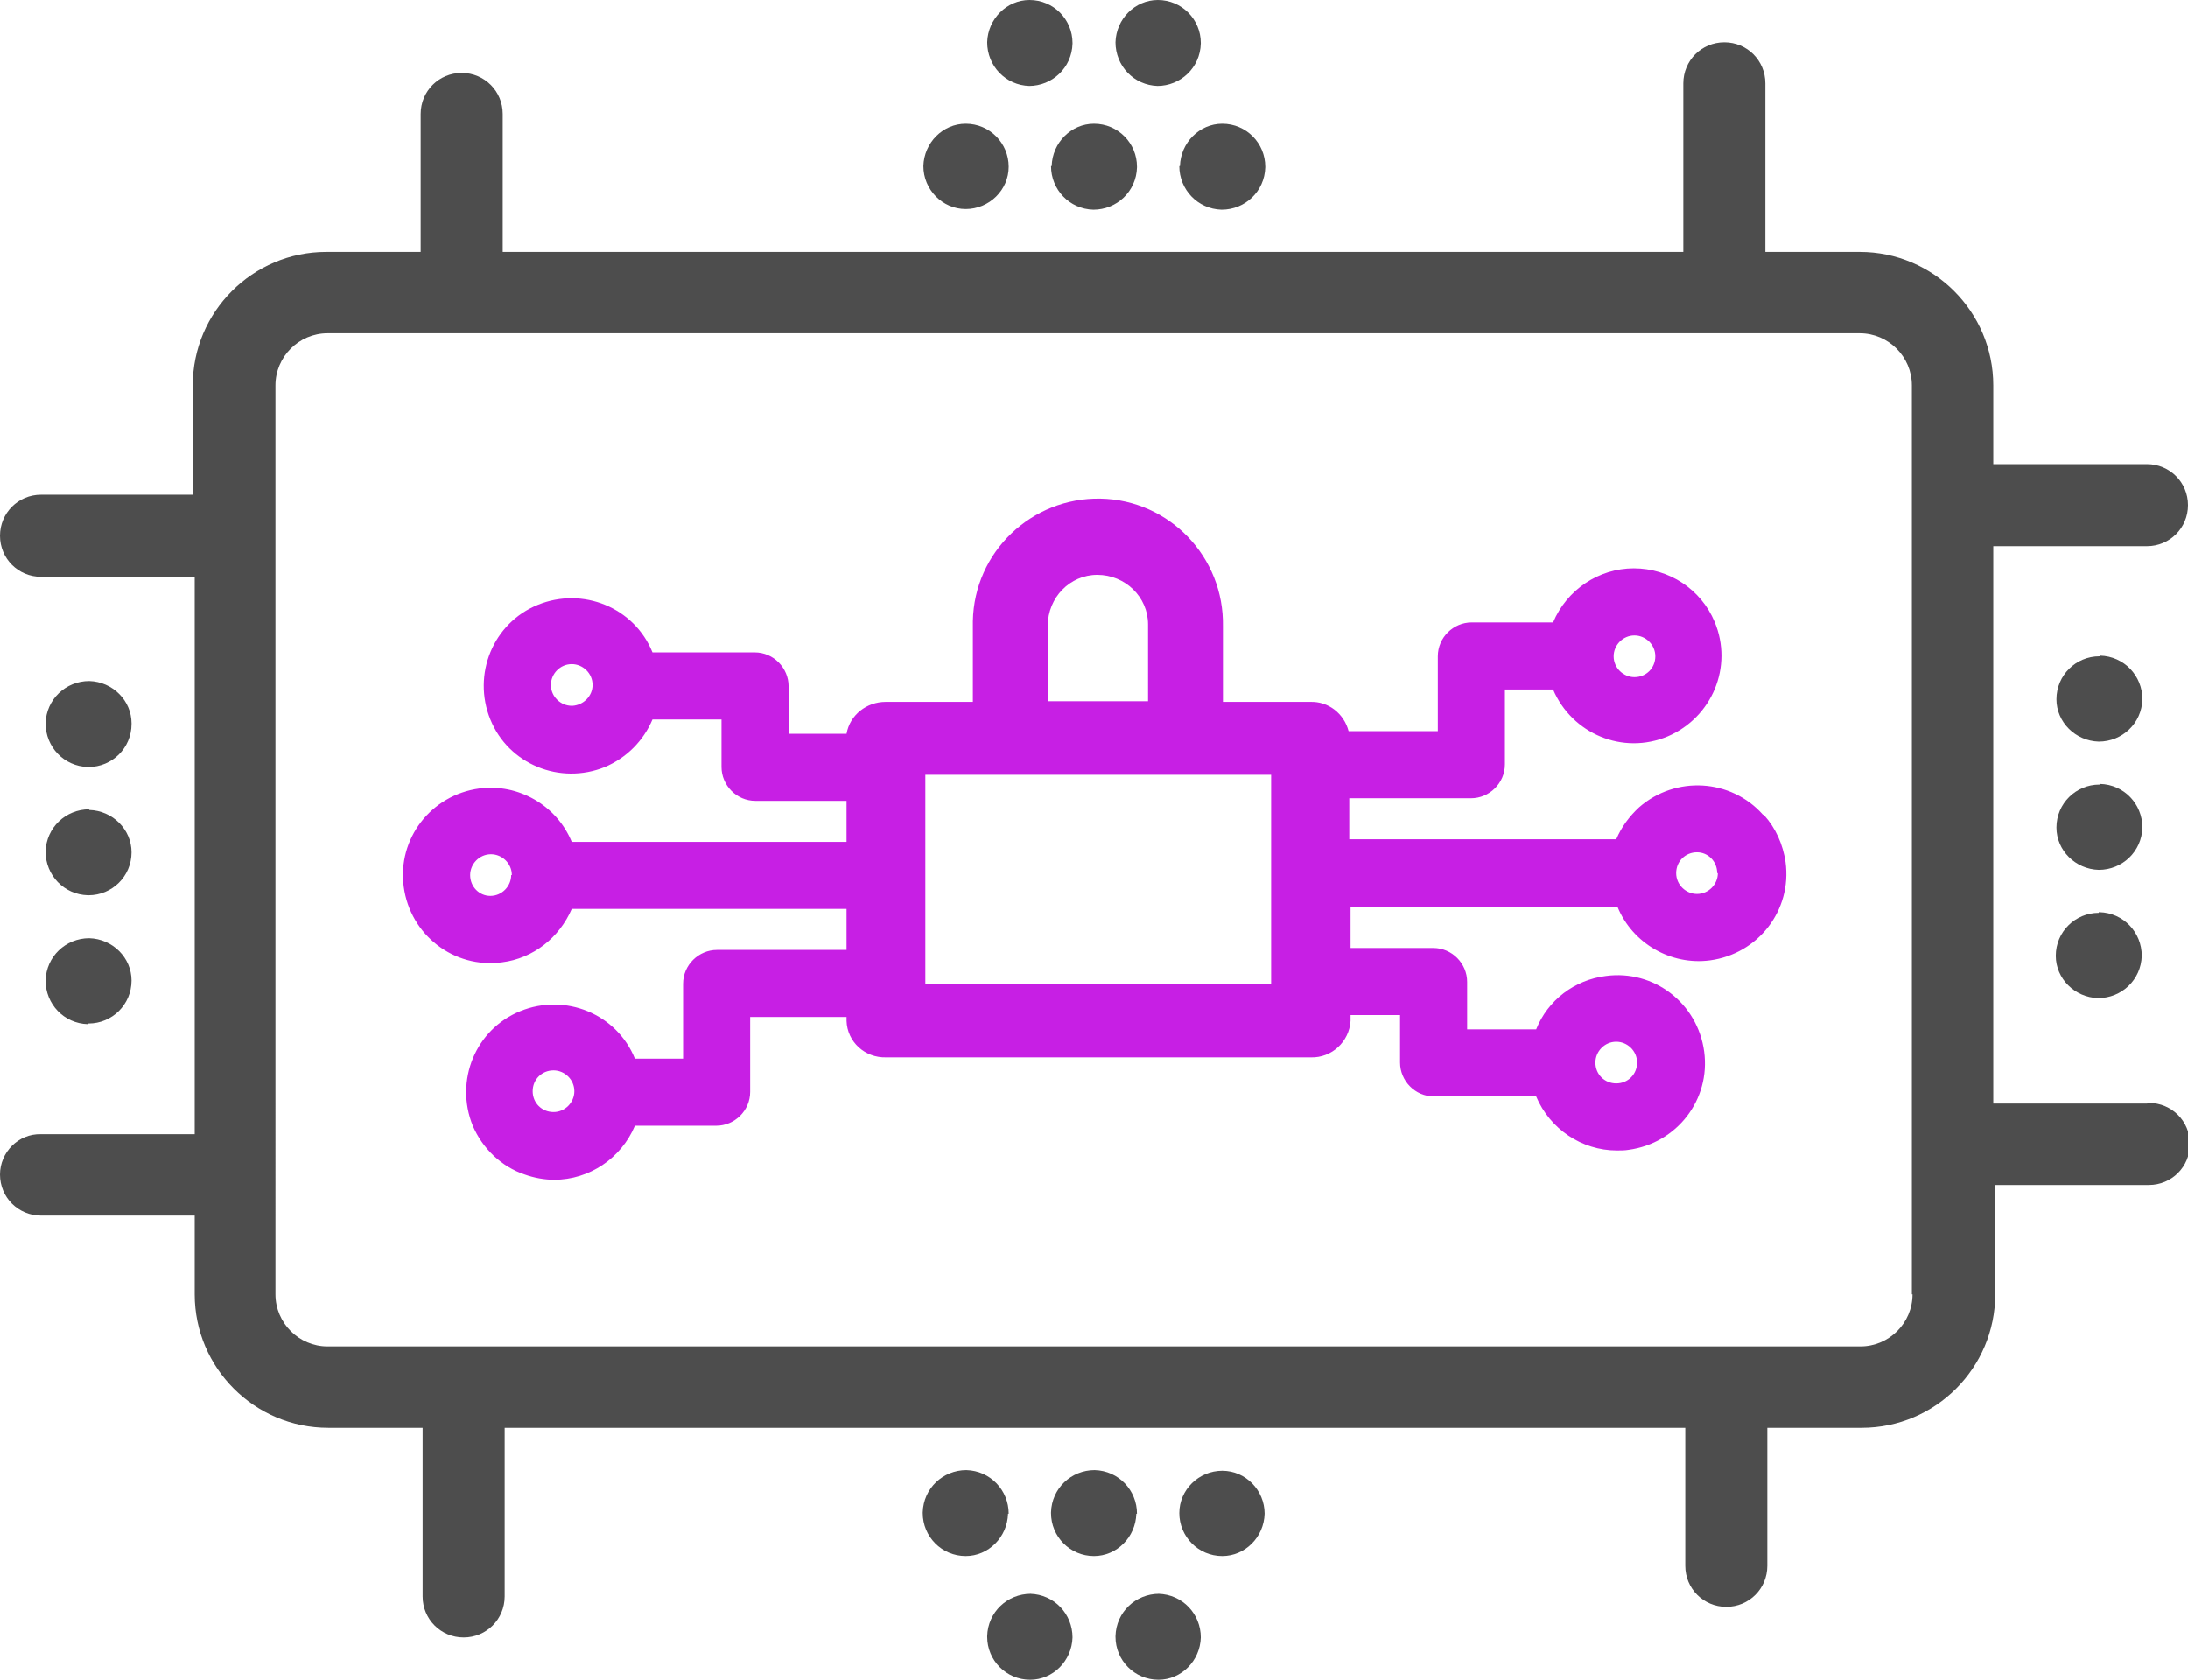 <?xml version="1.0" encoding="UTF-8"?>
<svg xmlns="http://www.w3.org/2000/svg" xml:space="preserve" viewBox="0 0 336 258">
  <path fill="#c71fe4" d="M270.7 125.1c-4.9-5.5-13.4-6-19-1.1-1.5 1.4-2.7 3-3.5 4.9h-41v-6.3h18.7c2.8 0 5.2-2.3 5.2-5.2v-11.5h7.4c2.9 6.8 10.7 10.1 17.6 7.2 6.8-2.9 10.1-10.7 7.2-17.6-2.1-5-7-8.2-12.4-8.2s-10.3 3.3-12.4 8.3H226c-2.8 0-5.2 2.3-5.2 5.2v11.5h-13.7c-.7-2.7-3.1-4.6-5.9-4.5h-13.4V96.2c.2-10.6-8.2-19.4-18.8-19.6-10.6-.2-19.4 8.2-19.6 18.8v12.4H136c-2.9 0-5.5 2-6 4.9h-8.9v-7.3c0-2.8-2.3-5.2-5.2-5.2h-15.7c-2.8-6.9-10.7-10.1-17.6-7.3s-10.1 10.7-7.3 17.6 10.7 10.1 17.6 7.3c3.3-1.4 5.9-4 7.3-7.3h10.6v7.3c0 2.8 2.3 5.2 5.2 5.2h14v6.3H87.8c-2.3-5.6-8.2-9-14.2-8.2-7.4 1-12.6 7.7-11.6 15.1 1 7.4 7.7 12.6 15.1 11.6 4.8-.6 8.8-3.8 10.7-8.2H130v6.3h-19.9c-2.8 0-5.2 2.3-5.2 5.2v11.5h-7.4c-2.8-6.9-10.7-10.1-17.6-7.3-6.9 2.8-10.1 10.7-7.3 17.6 1.5 3.5 4.4 6.3 8 7.5 1.4.5 3 .8 4.5.8 5.4 0 10.3-3.3 12.4-8.3H110c2.8 0 5.2-2.3 5.2-5.2v-11.5H130v.6c.1 3.2 2.8 5.7 6.1 5.6h65.2c3.2.1 5.9-2.4 6.1-5.6v-.9h7.6v7.3c0 2.8 2.3 5.2 5.2 5.2h15.7c2.1 5 7 8.3 12.4 8.3.6 0 1.2 0 1.8-.1 7.4-1 12.6-7.7 11.6-15.1-1-7.4-7.7-12.6-15.1-11.6-4.8.6-8.9 3.7-10.7 8.2h-10.6v-7.3c0-2.8-2.3-5.2-5.2-5.2h-12.7v-6.3h41c2.3 5.6 8.2 9 14.2 8.2 7.4-1 12.6-7.7 11.6-15.1-.4-2.7-1.5-5.2-3.3-7.2M88.2 167.6c0 1.7-1.4 3.2-3.2 3.2s-3.2-1.4-3.2-3.2 1.4-3.2 3.2-3.2c1.7 0 3.2 1.4 3.2 3.2m-.4-59.2c-1.7 0-3.2-1.4-3.2-3.2 0-1.7 1.4-3.2 3.2-3.2 1.7 0 3.2 1.4 3.2 3.2 0 1.7-1.4 3.1-3.1 3.2Zm-9.3 26c0 1.7-1.4 3.2-3.2 3.2-1.7 0-3.1-1.4-3.1-3.2 0-1.7 1.4-3.2 3.2-3.2 1.7 0 3.2 1.4 3.2 3.2m82.3-38.3c0-4.3 3.4-7.8 7.6-7.8 4.3 0 7.8 3.4 7.8 7.6V107.7h-15.4V96.1Zm34.3 55.1h-53.1V119h53.1v32.2Zm49.8 12c0-1.7 1.4-3.2 3.2-3.2 1.7 0 3.2 1.4 3.2 3.2s-1.4 3.2-3.2 3.2-3.2-1.4-3.2-3.2m2.8-62.4c0-1.7 1.4-3.2 3.2-3.2 1.7 0 3.2 1.4 3.2 3.2s-1.4 3.2-3.2 3.2c-1.7 0-3.2-1.4-3.2-3.2m16 33.3c0 1.7-1.4 3.2-3.2 3.2-1.7 0-3.2-1.4-3.2-3.2s1.4-3.2 3.2-3.2c1.7 0 3.1 1.4 3.1 3.2"></path>
  <g fill="#4d4d4d">
    <path d="M13.5 157.2h.1c3.6 0 6.6-2.9 6.6-6.6 0-3.5-2.9-6.4-6.5-6.5-3.6 0-6.6 2.8-6.7 6.5 0 3.6 2.8 6.6 6.5 6.7ZM13.7 124.3c-3.6 0-6.6 2.8-6.7 6.5 0 3.6 2.8 6.6 6.5 6.7h.1c3.6 0 6.6-2.9 6.6-6.6 0-3.5-2.9-6.4-6.5-6.5ZM20.2 111.1c0-3.5-2.9-6.4-6.5-6.5-3.6 0-6.6 2.8-6.7 6.5 0 3.6 2.8 6.6 6.5 6.7h.1c3.6 0 6.6-2.9 6.6-6.6Z"></path>
    <path d="M329.7 169.5h-23.6V83.9h23.6c3.5 0 6.3-2.8 6.3-6.3s-2.8-6.3-6.3-6.3h-23.6V59.2c0-11.3-9.2-20.5-20.5-20.5h-14.5V12.8c0-3.5-2.8-6.3-6.3-6.3s-6.3 2.8-6.3 6.3v25.9H77.2V17.5c0-3.5-2.8-6.3-6.3-6.3s-6.3 2.8-6.3 6.3v21.2H50.1c-11.3 0-20.5 9.2-20.5 20.5V76H6.3C2.8 76 0 78.8 0 82.3s2.8 6.3 6.3 6.3h23.6v85.6H6.3c-3.5-.1-6.3 2.8-6.3 6.2 0 3.5 2.8 6.3 6.3 6.3h23.6v12.1c0 11.3 9.2 20.5 20.5 20.5h14.5v25.9c0 3.5 2.8 6.3 6.3 6.3s6.3-2.8 6.3-6.3v-25.9h181.3v21.2c0 3.5 2.8 6.3 6.3 6.3s6.3-2.8 6.3-6.3v-21.2h14.5c11.3 0 20.5-9.2 20.5-20.5V182H330c3.5 0 6.3-2.8 6.3-6.3s-2.8-6.3-6.3-6.3Zm-36 29.3c0 4.4-3.6 8-8 8H50.3c-4.4 0-8-3.6-8-8V59.2c0-4.4 3.6-8 8-8h235.3c4.4 0 8 3.6 8 8v139.6Z"></path>
    <path d="M322.5 100.8h-.1c-3.6 0-6.6 2.9-6.6 6.6 0 3.5 2.9 6.4 6.5 6.5 3.6 0 6.6-2.8 6.7-6.5 0-3.6-2.8-6.6-6.5-6.7ZM322.5 120.5h-.1c-3.6 0-6.6 2.9-6.6 6.6 0 3.5 2.9 6.4 6.5 6.5 3.6 0 6.6-2.8 6.7-6.5 0-3.6-2.8-6.6-6.5-6.7ZM322.3 140.2c-3.6 0-6.6 2.9-6.6 6.6 0 3.5 2.9 6.4 6.5 6.5 3.6 0 6.6-2.8 6.7-6.5 0-3.6-2.8-6.6-6.5-6.7h-.1ZM181.1 25.5c0 3.6 2.8 6.6 6.5 6.7 3.6 0 6.6-2.8 6.7-6.5v-.1c0-3.6-2.9-6.6-6.6-6.6-3.5 0-6.4 2.9-6.5 6.5ZM161.4 25.5c0 3.6 2.8 6.6 6.5 6.7 3.6 0 6.6-2.8 6.7-6.5v-.1c0-3.6-2.9-6.6-6.6-6.6-3.5 0-6.4 2.9-6.5 6.5ZM148.3 32.1c3.6 0 6.6-2.9 6.6-6.5S152 19 148.3 19c-3.5 0-6.4 2.9-6.5 6.5 0 3.6 2.9 6.6 6.5 6.6ZM177.7 13.2c3.6 0 6.6-2.8 6.7-6.5v-.1c0-3.6-2.9-6.6-6.6-6.6-3.5 0-6.4 2.9-6.5 6.5 0 3.6 2.8 6.6 6.5 6.7ZM158 13.2c3.6 0 6.6-2.8 6.7-6.5v-.1c0-3.6-2.9-6.6-6.6-6.6-3.5 0-6.4 2.9-6.5 6.5 0 3.6 2.8 6.6 6.5 6.7ZM154.9 232.5c0-3.6-2.8-6.6-6.5-6.7-3.6 0-6.6 2.8-6.7 6.5v.1c0 3.6 2.9 6.6 6.6 6.6 3.5 0 6.4-2.9 6.5-6.5ZM174.6 232.5c0-3.6-2.8-6.6-6.5-6.7-3.6 0-6.6 2.8-6.7 6.5v.1c0 3.6 2.9 6.6 6.6 6.6 3.5 0 6.4-2.9 6.5-6.5ZM187.7 225.9c-3.6 0-6.6 2.9-6.6 6.5s2.9 6.6 6.6 6.6c3.5 0 6.4-2.9 6.5-6.5 0-3.6-2.9-6.6-6.5-6.6ZM158.3 244.8c-3.6 0-6.6 2.8-6.7 6.5v.1c0 3.6 2.9 6.6 6.6 6.6 3.5 0 6.4-2.9 6.5-6.5 0-3.6-2.8-6.6-6.5-6.7ZM178 244.8c-3.6 0-6.6 2.8-6.7 6.5v.1c0 3.6 2.9 6.6 6.6 6.6 3.5 0 6.4-2.9 6.5-6.5 0-3.6-2.8-6.6-6.5-6.7Z"></path>
  </g>
</svg>
